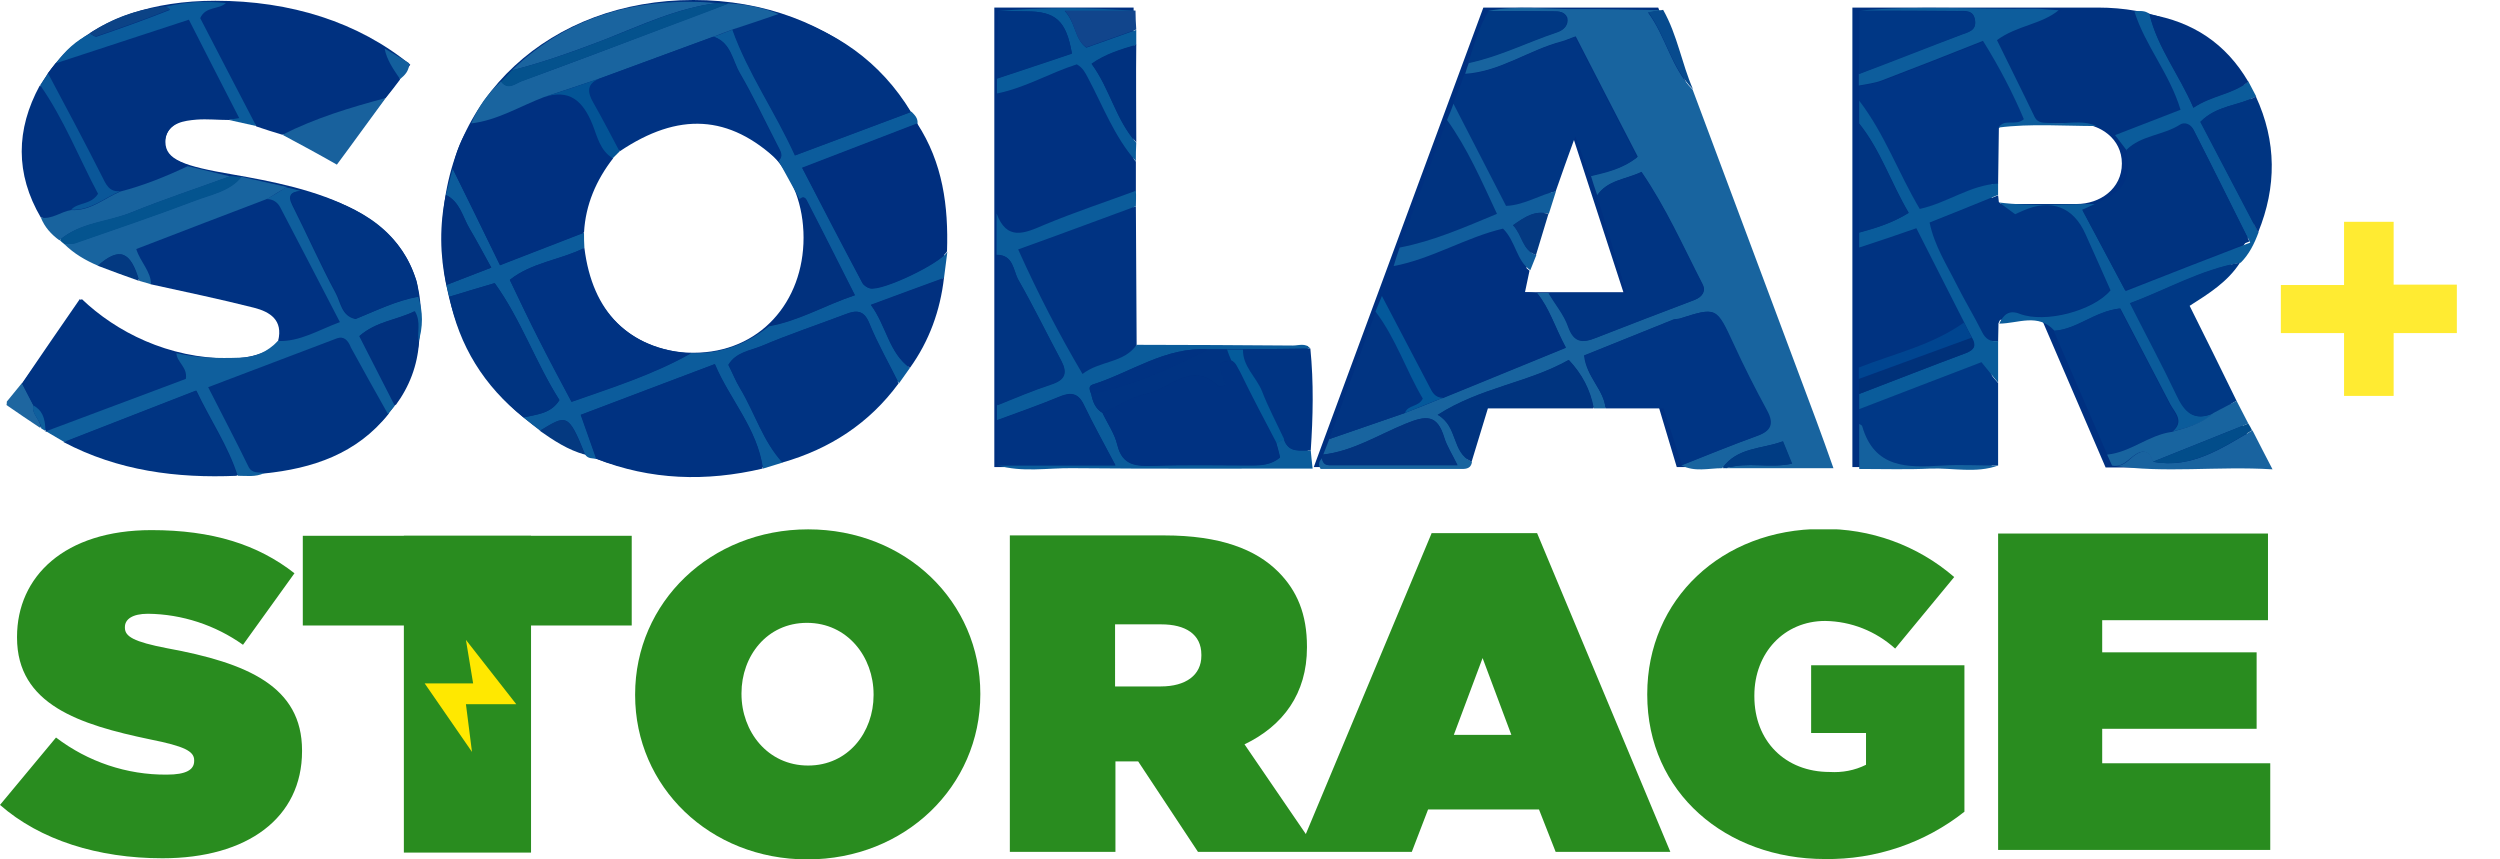 <?xml version="1.0" encoding="utf-8"?>
<!-- Generator: Adobe Illustrator 26.2.1, SVG Export Plug-In . SVG Version: 6.00 Build 0)  -->
<svg version="1.1" id="Layer_1" xmlns="http://www.w3.org/2000/svg" xmlns:xlink="http://www.w3.org/1999/xlink" x="0px" y="0px"
	 viewBox="0 0 660.5 227" style="enable-background:new 0 0 660.5 227;" xml:space="preserve">
<style type="text/css">
	.st0{fill:#003080;}
	.st1{fill:#1E66A0;}
	.st2{fill:#18649F;}
	.st3{fill:#0C5C9C;}
	.st4{fill:#003583;}
	.st5{fill:#00317F;}
	.st6{fill:#003181;}
	.st7{fill:#003180;}
	.st8{fill:#003585;}
	.st9{fill:#003584;}
	.st10{fill:#003482;}
	.st11{fill:#003280;}
	.st12{fill:#003382;}
	.st13{fill:#002F7F;}
	.st14{fill:#003381;}
	.st15{fill:#003282;}
	.st16{fill:#003281;}
	.st17{fill:#0B5C9B;}
	.st18{fill:#003886;}
	.st19{fill:#0F5F9D;}
	.st20{fill:#003785;}
	.st21{fill:#003483;}
	.st22{fill:#003985;}
	.st23{fill:#003481;}
	.st24{fill:#0A5C9B;}
	.st25{fill:#19649F;}
	.st26{fill:#003380;}
	.st27{fill:#013482;}
	.st28{fill:#003582;}
	.st29{fill:#0D5D9C;}
	.st30{fill:#00347F;}
	.st31{fill:#01317F;}
	.st32{fill:#115E9D;}
	.st33{fill:#095B9B;}
	.st34{fill:#03347F;}
	.st35{fill:#0B5C9C;}
	.st36{fill:#18639E;}
	.st37{fill:#01307F;}
	.st38{fill:#1A649F;}
	.st39{fill:#01317E;}
	.st40{fill:#003883;}
	.st41{fill:#18619D;}
	.st42{fill:#04528D;}
	.st43{fill:#19639F;}
	.st44{fill:#04548F;}
	.st45{fill:#11458C;}
	.st46{fill:#0A5799;}
	.st47{fill:#003179;}
	.st48{fill:#04599B;}
	.st49{fill:#004590;}
	.st50{fill:#14619E;}
	.st51{fill:#024D8A;}
	.st52{fill:#003C83;}
	.st53{fill:#074B8E;}
	.st54{fill:#043980;}
	.st55{fill:#0C4386;}
	.st56{fill:#033981;}
	.st57{fill:#135F9D;}
	.st58{fill:#003383;}
	.st59{fill:#035496;}
	.st60{fill:#045B9B;}
	.st61{fill:#043981;}
	.st62{enable-background:new    ;}
	.st63{fill:#FFEB32;}
	.st64{fill:#298C1F;}
	.st65{clip-path:url(#SVGID_00000131359724591724544530000007076227363974311833_);}
	.st66{fill:#FFE800;}
	.st67{fill:none;}
</style>
<g>
	<path class="st0" d="M21.6,79c9.1,8.7,22.8,15.7,39.1,15.7c6.9,0,13.5-2.4,13.5-7.1s-5.1-7.1-17.1-9.3C37,74.6,6.5,69.9,6.5,39.5
		c0-20.6,17.1-39.3,50.4-39.3c19.8,0,37.7,5.6,51.5,16.9l-19.7,26c-10.6-8-24.2-12-33.9-12c-9.1,0-11.1,3.3-11.1,6.4
		c0,4.7,4.9,6.4,17.8,8.6c20,3.5,49.7,9.3,49.7,37.3c0,26.8-19.8,42.2-52.4,42.2c-25.8,0-43.5-7.6-56.4-19.3L21.6,79z"/>
	<path class="st0" d="M183.2,0c37.5,0,66.4,25.5,66.4,62.8s-28.9,62.8-66.4,62.8c-37.5,0-66.4-25.5-66.4-62.8S145.7,0,183.2,0z
		 M183.2,32.4c-17.7,0-29.1,13.5-29.1,30.4s11.5,30.4,29.1,30.4s29.1-13.5,29.1-30.4S200.8,32.4,183.2,32.4z"/>
	<path class="st0" d="M262.7,2h36.8v89.4h46v32h-82.8V2z"/>
	<path class="st0" d="M438.3,107.7h-46.6l-4.7,15.7h-39.9L391.9,2h46.2l44.8,121.4h-39.9L438.3,107.7z M401.2,77.2h27.7L415,34.4
		L401.2,77.2z"/>
	<path class="st0" d="M539.5,84.5h-13.3v38.9h-36.8V2h64.8C582.7,2,598,20.9,598,43.7c0,20.9-12.2,32-21.8,36.8l22,43h-41.9
		L539.5,84.5z M548.6,32.6h-22.4v21.3h22.4c6.2,0,12-4,12-10.7C560.6,36.6,554.8,32.6,548.6,32.6z"/>
</g>
<g id="yLng0K_00000120553011394740509120000000834775936279406478_">
	<g>
		<path class="st1" d="M1.8,106.1c1.3-1.6,2.7-3.3,4-4.9c1,1.9,2,3.9,3,5.8c-0.6,2.4,2,3.8,1.9,6.1c-3-2-6-4-9-6.1
			C1.8,106.8,1.8,106.4,1.8,106.1z"/>
		<path class="st2" d="M424.2,107.9c-1,0-2,0-3.1,0c-0.9-4.9-3.1-9.1-6.6-12.8c-10.8,6.1-23.2,7.2-34.6,14.5c5.4,3.1,3.6,9.9,9,12.4
			c-0.3,2.1-2,1.9-3.4,1.9c-12.3,0-24.5,0-36.6,0c-0.8-1.3-0.3-2.1,0.4-2.9c0.2,1,0.6,1.9,1.9,1.9c11.1,0,22.1,0,33.9,0
			c-1.4-2.9-2.8-5-3.5-7.3c-1.9-6.2-4.8-5.9-10.3-3.6c-7.1,2.9-13.8,7.2-21.7,8.1c0.5-1.4,1.1-2.7,1.6-4.1c6.7-2.3,13.4-4.6,20-6.9
			c3.3-1.3,6.7-2.6,10-4c10.7-4.4,21.5-8.8,32.5-13.3c-2.9-5.4-4.3-10.3-7.6-14.4c1,0,2,0,3.1,0c1.8,3,4.1,5.7,5.2,8.9
			c1.5,4.2,3.8,4.3,7.3,2.9c8.6-3.4,17.3-6.7,26-10c2.2-0.8,3.1-2.4,2.1-4.2c-5.1-9.9-9.6-20.1-16.1-29.6c-4.2,2-8.9,2.1-11.7,6.2
			c-0.6-1.7-1.2-3.5-1.7-5.2c4.1-1,8.3-1.8,12.4-5c-5.5-10.6-10.9-21.1-16.4-31.8c-1.5,0.5-2.5,1-3.6,1.3c-8.8,2.3-16.3,8-25.6,8.6
			c0.3-1,0.6-2,1-3c8.1-1.7,15.5-5.5,23.4-8.1c1.6-0.5,3-1.7,2.6-3.7C413.4,3,411.8,3,410.2,3c-5.7-0.1-11.3-0.1-17-0.1
			c7.6-1.6,15.3-0.4,23-0.5c7.7-0.1,15.4,0.2,23.1,0.3c-1.1,0.2-2.3,0.3-3.9,0.6c4.8,6.5,6.1,14.6,11.8,20.4
			c10.9,29.2,21.8,58.3,32.7,87.5c1.5,4,2.9,8,4.5,12.5c-10,0-19.2,0-28.4,0c5.6-1.8,11.4,0.1,17.4-1.2c-0.8-1.9-1.5-3.6-2.4-5.9
			c-5.6,2.1-12,1.5-16,7.1c-3.6,0-7.3,1.1-10.8-0.8c6.6-2.6,13.2-5.3,19.8-7.7c3.7-1.3,4.5-3.2,2.7-6.7c-3.1-5.8-6.1-11.6-8.8-17.5
			c-4.5-9.9-4.4-9.9-14.3-6.8c-0.5,0.1-1,0.1-1.5,0.2c-7.9,3.2-15.7,6.4-23.6,9.5C419.1,99.6,423.7,102.9,424.2,107.9z"/>
		<path class="st0" d="M406.1,77.5c3.3,4,4.7,9,7.6,14.4c-11,4.5-21.8,8.9-32.5,13.3c-1.5-0.1-2.4-0.8-3.1-2.1
			c-4.3-8.3-8.6-16.5-13-24.8c1-2.6,2-5.3,2.9-7.9c10.1-2,19.1-7.7,28.9-9.9c3.4,3.4,3.5,8.4,7.2,11c-0.4,1.8-0.8,3.7-1.2,5.7
			C404.2,77.2,405.2,77.3,406.1,77.5z"/>
		<path class="st3" d="M240.4,97.2c-1,1.4-1.9,2.7-2.9,4.1c-2.6-5.3-5.6-10.5-7.8-15.9c-1.4-3.5-3.4-3.5-6.2-2.4
			c-7.4,2.8-14.9,5.3-22.2,8.4c-3,1.3-6.8,1.7-8.8,5c1.1,2.2,1.9,4.3,3.1,6.2c3.9,6.5,6,13.9,11.2,19.6c-1.7,0.5-3.5,1.1-5.2,1.6
			c-1.5-10.6-8.8-18.3-12.7-27.6c-12.4,4.7-23.8,9-35.4,13.4c1.5,4.3,2.8,8,4.1,11.6c-1.1-0.1-2.3,0-3-1.1
			c-4.5-11.3-5-10.4-11.9-6.3c-1.5-1.2-2.9-2.3-4.4-3.5c3.4-0.9,7.2-0.9,9.5-4.6c-6.3-10-10.1-21.2-17.1-30.9
			c-4.2,1.2-8.1,2.4-12,3.6c-0.3-1-0.5-2.1-0.8-3.1c3.9-1.5,7.7-3,11.9-4.6c-2.1-3.9-3.9-7.2-5.8-10.4c-1.8-3.1-2.5-7-6.2-8.8
			c0.6-2.3,1.2-4.6,1.8-6.9c4.1,8.3,8.2,16.6,12.5,25.5c7.8-3,15-5.8,22.2-8.6c0,1.3,0,2.7,0.1,4c-6.3,3.2-13.9,3.8-19.7,8.4
			c2.7,5.7,5.2,11,7.9,16.2c2.7,5.2,5.5,10.4,8.4,16c10.8-3.8,21.6-7.2,31.5-12.8c7.8,0.3,14.7-2.3,20.8-7.2
			c7.8-1.4,14.6-5.5,22.6-8.1c-4.4-8.7-8.5-16.9-12.7-25c-0.4-0.9-1.1-1.2-1.9-0.3c-1.9-3.4-3.7-6.8-5.6-10.2c1.5-1.4,0.4-2.7-0.2-4
			c-3.3-6.4-6.4-13-10-19.2c-2-3.4-2.3-8-6.9-9.6c1.7-0.6,3.4-1.3,5-1.9c4.1,11.5,11.2,21.5,16.5,33.2c10.4-3.9,20.5-7.7,30.7-11.5
			c0.9,0.9,1.8,1.8,1.6,3.2c-9.9,3.8-19.8,7.6-30.4,11.7c5.5,10.5,10.7,20.4,15.9,30.4c0.3,0.6,1.2,1.2,1.9,1.4
			c3.2,0.9,18.9-6.7,20.5-9.7c-0.3,2.3-0.6,4.6-0.9,7c-6.3,2.3-12.5,4.6-19.3,7.1C234.2,86.2,234.8,93.2,240.4,97.2z"/>
		<path class="st4" d="M386.9,19.7c9.3-0.6,16.9-6.4,25.6-8.6c1.1-0.3,2.1-0.8,3.6-1.3c5.5,10.7,11,21.2,16.4,31.8
			c-4.1,3.2-8.3,4-12.4,5c-1.2-3.2-2.4-6.5-3.9-10.6c-2,5.5-3.6,10-5.2,14.6c-4.4,1-8.4,3.7-13.2,3.9c-4.7-9.2-9.3-18.1-13.9-27
			C385,24.8,386,22.2,386.9,19.7z"/>
		<path class="st5" d="M12.6,19.4c0.7-0.9,1.4-1.8,2.1-2.7c11.6-3.8,23.2-7.6,35.1-11.5c4.7,9.1,9,17.4,13.3,26
			c-1.1,0.2-1.9,0.4-2.7,0.5c-2.8,0-5.6-0.3-8.4-0.1c-3.5,0.3-7.2,0.8-8.3,4.8c-1.1,4.5,2.5,5.8,5.7,7.2c-5.7,2.8-11.6,5.1-17.8,6.7
			c-3,0.3-3.8-1.8-4.9-4C22.2,37.5,17.4,28.5,12.6,19.4z"/>
		<path class="st0" d="M154.3,61.4c-7.2,2.8-14.5,5.6-22.2,8.6c-4.3-8.8-8.4-17.2-12.5-25.5c0.8-4.3,2.4-8.3,5-11.9
			c6.9-0.8,12.7-4.5,19.1-6.9c6.9-2.4,10.4,1,12.9,7.1c1.3,3.1,2.1,6.9,5.4,9C157.5,47.6,154.7,54.1,154.3,61.4z"/>
		<path class="st6" d="M263.4,56.5c0-10.6,0-21.2,0-31.7c7.5-1.5,14.1-5.5,21.1-7.7c1.7,0.8,2.2,2.1,2.9,3.5
			c4,7.5,6.9,15.6,12.7,22.1c0,2.6,0,5.3,0,7.9c-8.1,3-16.3,5.7-24.2,9C270.7,61.7,266.1,63.8,263.4,56.5z"/>
		<path class="st7" d="M74.6,35.6c-2.3-0.7-4.6-1.4-6.9-2.2c-5-9.6-9.9-19.2-14.8-28.5c1.4-3.2,4.9-2.2,6.8-4
			c15.1,0,29.2,3.5,41.9,12c0.6,3.1,2.4,5.5,4.1,8.1c-1.2,1.6-2.5,3.3-3.8,4.9C92.6,28.4,83.3,31.1,74.6,35.6z"/>
		<path class="st8" d="M491.2,26.7c0-1.3,0-2.6,0-3.9c2.1-0.5,4.3-0.7,6.2-1.4c8.9-3.4,17.7-6.9,26.6-10.4
			c4.3,6.9,7.9,13.8,10.8,20.7c-2.3,1.9-5.2-0.3-6.7,2.2c-0.1,4.9-0.1,9.8-0.2,14.7c-7.4,0.4-13.4,5.2-20.7,6.7
			C501.5,45.8,497.9,35.4,491.2,26.7z"/>
		<path class="st9" d="M424.2,107.9c-0.4-5-5.1-8.4-5.5-14c7.8-3.2,15.7-6.4,23.6-9.5c0.4-0.2,1-0.1,1.5-0.2
			c9.8-3.2,9.7-3.1,14.3,6.8c2.7,5.9,5.7,11.8,8.8,17.5c1.9,3.5,1,5.4-2.7,6.7c-6.7,2.4-13.2,5.1-19.8,7.7c-1.6-4.8-3.1-9.6-4.9-15
			C434.4,107.9,429.3,107.9,424.2,107.9z"/>
		<path class="st10" d="M528,85.4c0,1.6-0.1,3.2-0.1,4.8c-2.1,0.3-3.3-0.7-4.3-2.5c-2.1-4.2-4.6-8.3-6.7-12.5
			c-2.6-5.1-5.8-10-7.1-16.3c6.3-2.5,12.2-4.9,18.1-7.3c0.1,0.6,0.1,1.2,0.2,1.8c1.4,1,2.8,2.1,4.2,3.1c0.8-0.3,1.4-0.6,2-0.9
			c7.4-3.3,13.4-1,16.6,6.2c2.1,4.9,4.4,9.8,6.6,14.8c-4.5,5.4-17.3,8.8-24,6.2C530.6,81.7,529,83,528,85.4z"/>
		<path class="st11" d="M543.9,2.7c6.6-0.6,13.3-0.7,19.9,0.3c2.9,9,9.4,16.4,12.2,26c-6,2.3-11.6,4.5-17.3,6.7
			c-1.6-0.8-3.3-1.5-4.9-2.3c-3.9-1.9-8.1-0.4-12.2-0.8c-1.6-0.2-3.3,0.2-4.2-1.7c-3.3-6.7-6.6-13.4-9.9-20.2
			C532.9,6.7,539.3,6.5,543.9,2.7z"/>
		<path class="st12" d="M206.7,122.2c-5.2-5.7-7.3-13.1-11.2-19.6c-1.2-2-2-4.1-3.1-6.2c2-3.4,5.8-3.8,8.8-5
			c7.3-3.1,14.8-5.6,22.2-8.4c2.8-1.1,4.8-1.1,6.2,2.4c2.2,5.5,5.2,10.6,7.8,15.9C229.7,111.8,219.3,118.6,206.7,122.2z"/>
		<path class="st13" d="M250.2,66.4c-1.6,3.1-17.3,10.6-20.5,9.7c-0.7-0.2-1.6-0.8-1.9-1.4c-5.3-9.9-10.5-19.9-15.9-30.4
			c10.6-4.1,20.5-7.9,30.4-11.7C249.1,43,250.6,54.5,250.2,66.4z"/>
		<path class="st14" d="M102.7,109.3c-8.4,10.6-20.1,14.5-33,15.8c-1.4-0.5-3.2,0.3-4.2-1.8c-3.2-6.8-6.7-13.4-10.6-20.9
			c11.7-4.5,22.8-8.8,34-12.9c1.9-0.7,3,0.6,3.9,2.2C96.1,97.5,99.4,103.4,102.7,109.3z"/>
		<path class="st15" d="M73.5,90c1.3-5.4-2.1-7.6-6.4-8.7c-9.1-2.3-18.2-4.2-27.3-6.2c0-3.5-2.8-5.8-3.9-9.3
			c11.7-4.5,23.2-8.9,34.7-13.3c1.7,0.1,2.9,1,3.6,2.3c5.2,9.9,10.3,19.8,15.7,30.2C84.3,87.2,79.5,90.2,73.5,90z"/>
		<path class="st12" d="M240.7,29.6c-10.1,3.8-20.3,7.6-30.7,11.5c-5.3-11.7-12.4-21.7-16.5-33.2c4.1-1.4,8.1-2.8,12.2-4.1
			C220.6,7.9,232.6,16.2,240.7,29.6z"/>
		<path class="st16" d="M157.5,121.2c-1.3-3.7-2.6-7.3-4.1-11.6c11.5-4.4,23-8.7,35.4-13.4c3.9,9.3,11.3,17,12.7,27.6
			C186.6,127.3,171.9,126.9,157.5,121.2z"/>
		<path class="st12" d="M300.1,54.5c0.1,12.2,0.1,24.4,0.2,36.7c-3.4,4.9-9.7,4.1-14.3,7.7c-6.3-10.7-11.7-21.1-17-32.9
			C279.6,62.1,289.9,58.3,300.1,54.5z"/>
		<path class="st12" d="M8.8,107.1c-1-1.9-2-3.9-3-5.8c5-7.3,10-14.7,15.3-22.3c7.5,7.2,16.2,11.5,25.6,14.4
			c0.1,2.4,2.9,3.6,2.5,6.8c-12,4.5-24.1,9-37.1,13.9C12,110.2,11,108.3,8.8,107.1z"/>
		<path class="st17" d="M558.8,35.7c5.7-2.2,11.3-4.4,17.3-6.7c-2.9-9.6-9.4-17-12.2-26c1.4-0.1,2.8-0.3,4,0.7
			c2.1,8.8,7.8,15.8,11.6,24.7c4.9-3.3,10.3-3.5,14.5-6.9c0.7,1.3,1.4,2.7,2.1,4c-4.6,2.4-10.4,2.3-14.7,6.7
			c5.2,9.9,10.2,19.5,15.3,29.2c-1.1,3-2.5,5.8-4.7,8c-10.4,1.9-19.4,7.1-29.1,10.7c4.5,8.8,8.6,16.5,12.3,24.3
			c2.1,4.5,4.6,7.1,9.8,4.7c-3.1,2.8-7.1,3.9-11,4.9c3.2-2.7,0.6-5-0.6-7.2c-4.4-8.5-8.9-17-13.2-25.3c-6.8,0.8-11.3,5.5-17.4,5.9
			c-4.3-4.8-9.7-1.9-14.6-1.9c1.1-2.4,2.6-3.7,5.4-2.6c6.7,2.6,19.5-0.8,24-6.2c-2.2-5-4.4-9.9-6.6-14.8c-3.2-7.3-9.2-9.5-16.6-6.2
			c-0.6,0.3-1.2,0.5-2,0.9c-1.4-1-2.8-2.1-4.2-3.1c8.6,1.1,17.2,0.4,25.8,0.4c-1.1,0.5-2.2,1-3.7,1.8c3.7,6.9,7.3,13.7,11.3,21.2
			c10.9-4.3,21.7-8.5,32.9-12.8c-5.2-10.4-10-20.1-14.9-29.7c-0.7-1.4-2.3-1.9-3.4-1.2c-4.5,2.9-10.3,2.8-14.2,6.7
			C560.8,38.3,559.8,37,558.8,35.7z"/>
		<path class="st18" d="M527.9,101.2c0,7.3,0,14.6,0,21.8c-4.9,0-9.9-0.3-14.8,0c-9.2,0.6-17.8,0.7-21.1-10.4
			c-0.1-0.2-0.5-0.4-0.8-0.6c0-1.3,0-2.6,0-3.9c10.8-4.1,21.6-8.3,32.3-12.4C525.2,97.9,526.5,99.6,527.9,101.2z"/>
		<path class="st19" d="M8.8,107.1c2.2,1.2,3.2,3.1,3.2,6.9c13-4.9,25.2-9.4,37.1-13.9c0.5-3.1-2.4-4.4-2.5-6.8
			c5.6,1.3,11.2,1.4,16.8,1.2c3.9-0.1,7.3-1.5,10-4.4c5.9,0.2,10.7-2.9,16.4-5c-5.4-10.4-10.5-20.3-15.7-30.2
			c-0.7-1.4-1.9-2.3-3.6-2.3c1.7-1,3.4-2,5.1-3.1c1.3,0.3,2.7,0.6,4,1c-2.5,0.1-3.8,0.9-2.4,3.7c3.9,7.7,7.4,15.7,11.5,23.3
			c1.3,2.4,1.5,6,5.2,6.8c5.4-2.2,10.7-4.8,16.6-5.9c1.3,4,1.3,8,0,12.1c-0.7-2.5,0.6-5.2-1.1-8.2c-4.6,2.3-10,2.6-14.5,6.5
			c3.2,6.3,6.3,12.3,9.4,18.4c-0.6,0.7-1.2,1.5-1.8,2.2c-3.3-5.9-6.6-11.7-9.8-17.6C92,90,90.9,88.7,89,89.4
			c-11.2,4.2-22.3,8.5-34,12.9c3.8,7.5,7.3,14.1,10.6,20.9c1,2.1,2.7,1.4,4.2,1.8c-2.3,1.1-4.7,0.7-7,0.7
			c-2.5-7.9-7.2-14.7-10.9-22.5c-11.8,4.6-23.4,9.1-34.9,13.6c-2-1.2-4.1-2.4-6.1-3.6C10.8,110.9,8.2,109.5,8.8,107.1z"/>
		<path class="st20" d="M542.6,87.4c6.1-0.4,10.6-5.1,17.4-5.9c4.4,8.3,8.8,16.8,13.2,25.3c1.2,2.3,3.8,4.6,0.6,7.2
			c-6.1,0.8-10.9,5.5-17.1,6C552,109.2,547.3,98.3,542.6,87.4z"/>
		<path class="st17" d="M300.1,54.5c-10.3,3.8-20.5,7.6-31.1,11.4c5.3,11.8,10.7,22.2,17,32.9c4.7-3.6,10.9-2.8,14.3-7.7
			c13.8,0,27.5,0.1,41.3,0.2c1.5,0,3.3-0.8,4.6,0.8c-6,0.1-11.9,0.1-17.9,0.2c-1.4,0-2.8,0-4.2,0c-1.6,0-3.3,0-4.9,0
			c-11.3-0.7-20.4,6.1-30.5,9.3c-1.3,0.4-0.7,1.6-0.4,2.5c0.4,2,1.1,3.9,3,5c1.3,2.8,3.2,5.5,3.9,8.4c1.3,5.6,5.1,5.6,9.7,5.5
			c8.6-0.3,17.2-0.1,25.8-0.1c2.6,0,5.2-0.1,7.5-2.1c-0.3-1.3-0.6-2.6-1-3.8c0.7-0.3,1.4-0.7,2-1c1.2,3.8,4.4,2.9,7.1,3
			c0.1,1.4,0.3,2.9,0.5,4.8c-21.4,0-42.4,0.1-63.4-0.1c-6.6-0.1-13.4,1.2-19.9-0.8c10.1,0,20.3,0,31.2,0c-3.2-6.1-5.9-10.9-8.3-15.9
			c-1.6-3.5-3.8-3.4-6.8-2.1c-5.3,2.2-10.8,4.1-16.2,6.1c0-1.3,0-2.7,0-4c4.8-1.9,9.5-3.9,14.3-5.5c3.7-1.2,4.3-3,2.6-6.3
			c-3.8-7.1-7.3-14.3-11.3-21.3c-1.4-2.5-1.2-6.6-5.7-6.6c0-3.6,0-7.3,0-10.9c2.7,7.3,7.3,5.3,12.6,3c7.9-3.3,16.1-6,24.2-9
			C300.2,51.8,300.1,53.2,300.1,54.5z"/>
		<path class="st14" d="M491.2,97.2c0-10.6,0-21.1,0-31.7c4.9-1.7,9.9-3.4,15.1-5.1c4.4,8.6,8.5,16.8,12.7,25
			C510.6,91.3,500.5,93.5,491.2,97.2z"/>
		<path class="st21" d="M110.7,78.3c-5.9,1-11.1,3.7-16.6,5.9c-3.7-0.8-3.9-4.4-5.2-6.8c-4.1-7.6-7.6-15.5-11.5-23.3
			c-1.4-2.8-0.1-3.5,2.4-3.7c13.3,3.5,25.1,8.9,30,23.1C110.4,75,110.4,76.7,110.7,78.3z"/>
		<path class="st10" d="M16.8,116.8c11.6-4.5,23.1-9,34.9-13.6c3.7,7.9,8.4,14.7,10.9,22.5C46.7,126.4,31.2,124.4,16.8,116.8z"/>
		<path class="st22" d="M584.8,109.1c-5.2,2.4-7.7-0.2-9.8-4.7c-3.7-7.8-7.8-15.4-12.3-24.3c9.7-3.6,18.7-8.9,29.1-10.7
			c-3.2,5-8.1,8.1-13.3,11.4c4.2,8.4,8.3,16.7,12.4,25.1C588.9,107,586.9,108.1,584.8,109.1z"/>
		<path class="st23" d="M118.7,78.4c3.9-1.2,7.8-2.3,12-3.6c6.9,9.6,10.7,20.9,17.1,30.9c-2.3,3.7-6.1,3.8-9.5,4.6
			C127.9,102,121.3,91.4,118.7,78.4z"/>
		<path class="st24" d="M519,85.3c-4.2-8.2-8.3-16.4-12.7-25c-5.2,1.8-10.1,3.5-15.1,5.1c0-1.3,0-2.7,0-4c4.4-1.2,8.8-2.5,13.1-5.2
			c-4.7-7.9-7.4-16.5-13.1-23.6c0-2,0-4,0-6c6.7,8.7,10.4,19.2,16,28.6c7.3-1.6,13.3-6.3,20.7-6.7c0,1,0,2,0,3
			c-5.9,2.4-11.8,4.8-18.1,7.3c1.3,6.2,4.5,11.1,7.1,16.3c2.1,4.2,4.6,8.3,6.7,12.5c0.9,1.9,2.2,2.8,4.3,2.5c0,3.7,0,7.3,0,11
			c-1.3-1.6-2.7-3.2-4.4-5.4c-10.6,4.1-21.5,8.2-32.3,12.4c0-1.3,0-2.7,0-4c9.4-3.6,18.8-7.3,28.2-10.8c2.3-0.9,2.8-2,1.6-4.1
			C520.3,87.9,519.6,86.6,519,85.3z"/>
		<path class="st25" d="M205.7,3.7c-4.1,1.4-8.1,2.8-12.2,4.1c-1.7,0.6-3.4,1.3-5,1.9c-10,3.7-20,7.3-29.9,11c-5,1.7-10,3.3-15,5
			c-6.3,2.4-12.2,6.1-19.1,6.9c1.8-4.3,4.4-8,7.9-11.1c1.8,2.4,3.8,0.5,5.4-0.1c12.5-4.5,25-9.3,37.4-14c5.7-2.2,11.5-4.3,17.2-6.5
			C197,1.1,201.5,2,205.7,3.7z"/>
		<path class="st12" d="M263.4,111.1c5.4-2,10.8-3.9,16.2-6.1c3.1-1.3,5.2-1.3,6.8,2.1c2.4,5,5.1,9.9,8.3,15.9
			c-10.9,0-21.1,0-31.2,0C263.5,119,263.4,115.1,263.4,111.1z"/>
		<path class="st10" d="M263.4,67.4c4.4,0,4.3,4.1,5.7,6.6c4,7,7.5,14.2,11.3,21.3c1.7,3.2,1.1,5.1-2.6,6.3
			c-4.9,1.6-9.6,3.6-14.3,5.5C263.4,93.8,263.4,80.6,263.4,67.4z"/>
		<path class="st26" d="M369.8,65.4c4.2-11.2,8.3-22.5,12.5-33.7c5.4,7.4,9.1,15.8,13.2,24.8C386.8,60,378.7,63.7,369.8,65.4z"/>
		<path class="st11" d="M10.8,57.5C4,45.9,4.2,34.2,10.5,22.6c6.4,9.1,10.3,19.3,15.3,28.7c-1.9,3-5.3,2.2-7.1,4.2
			C16,55.9,13.7,58,10.8,57.5z"/>
		<path class="st27" d="M371.2,109.1c-6.7,2.3-13.4,4.6-20,6.9c4.1-11.2,8.2-22.5,12.3-33.7c5.4,7.1,8,15.6,12.5,23
			C374.8,107.6,371.9,106.9,371.2,109.1z"/>
		<path class="st2" d="M75.8,49.4c-1.7,1-3.4,2-5.1,3.1c-11.5,4.4-23.1,8.8-34.7,13.3c1.1,3.5,3.9,5.9,3.9,9.3
			c-1-0.3-2.1-0.6-3.1-0.9c-2.3-7.9-5.2-9-10.9-4c-3.3-1.4-6.4-3.2-9-5.8c1-0.1,2,0.1,2.9-0.2c10.6-3.7,21.3-7.3,31.8-11.3
			c4.2-1.6,9-2.4,12.1-6.2C67.7,47.6,71.8,48.5,75.8,49.4z"/>
		<path class="st28" d="M596.6,61.4c-5-9.6-10.1-19.3-15.3-29.2c4.3-4.4,10.1-4.2,14.7-6.7C601.5,37.4,601.5,49.4,596.6,61.4z"/>
		<path class="st29" d="M543.9,2.7c-4.6,3.8-11,4-16.3,7.9c3.3,6.8,6.7,13.5,9.9,20.2c0.9,1.9,2.6,1.6,4.2,1.7c4,0.4,8.2-1,12.2,0.8
			c-8.6,0-17.3-0.7-25.9,0.4c1.6-2.5,4.5-0.3,6.7-2.2c-2.9-6.9-6.5-13.8-10.8-20.7c-8.8,3.5-17.7,7-26.6,10.4c-2,0.8-4.2,1-6.2,1.4
			c0-1,0-2,0-3.1c9-3.5,18-7,27.1-10.4c1.9-0.7,4-1.1,3.6-3.8c-0.4-2.8-2.7-2.4-4.7-2.4c-8.6-0.1-17.2-0.1-25.8-0.1
			c15.4-1.4,30.8-0.3,46.2-0.5C539.6,2.3,541.8,2.6,543.9,2.7z"/>
		<path class="st30" d="M388.8,122c-5.4-2.5-3.5-9.3-9-12.4c11.4-7.3,23.8-8.4,34.6-14.5c3.5,3.7,5.7,7.9,6.6,12.8
			c-9.3,0-18.5,0-27.9,0C391.6,112.9,390.2,117.5,388.8,122z"/>
		<path class="st20" d="M491.3,2.9c8.6,0,17.2,0.1,25.8,0.1c2,0,4.2-0.4,4.7,2.4c0.4,2.7-1.7,3.1-3.6,3.8c-9,3.4-18,7-27.1,10.4
			C491.2,14.1,491.3,8.5,491.3,2.9z"/>
		<path class="st21" d="M346.3,119c-2.7-0.1-5.9,0.9-7.1-3c-2-4.3-4.2-8.4-5.9-12.8c-1.5-3.7-5.1-6.5-5-10.9
			c6-0.1,11.9-0.1,17.9-0.2C347.1,101.1,346.9,110.1,346.3,119z"/>
		<path class="st31" d="M594,21.6c-4.2,3.4-9.6,3.6-14.5,6.9c-3.8-8.8-9.5-15.9-11.6-24.7C579.3,5.7,588.1,11.5,594,21.6z"/>
		<path class="st32" d="M369.8,65.4c8.9-1.7,17-5.3,25.7-8.9c-4.2-9-7.8-17.3-13.2-24.8c0.6-1.4,1.2-2.8,1.7-4.3
			c4.6,8.9,9.2,17.9,13.9,27c4.8-0.2,8.8-2.9,13.2-3.9c-0.6,2-1.3,4-1.9,6c-3.6-1-6.3,0.8-9.4,3c2.5,2.6,2.4,6.6,6.1,7.9
			c-0.5,1.3-1.1,2.7-1.6,4c-3.7-2.6-3.8-7.6-7.2-11c-9.8,2.3-18.8,8-28.9,9.9C368.7,68.7,369.2,67,369.8,65.4z"/>
		<path class="st33" d="M300.1,42.6c-5.7-6.5-8.7-14.6-12.7-22.1c-0.7-1.3-1.3-2.6-2.9-3.5c-7,2.2-13.6,6.2-21.1,7.7
			c0-1.3,0-2.7,0-4c6.6-2.2,13.3-4.4,19.8-6.6C281.7,5.4,278.9,3,271.1,3c-2.5,0-5-0.1-7.4-0.1c12.1-1,24.2-1,36.3,0
			c-5.9,0-11.8,0-18.7,0c3,3.3,2.6,7.4,5.7,9.7c4.5-1.6,8.8-3.1,13.2-4.7c0,1.3,0,2.6,0,4c-4.1,1.2-8.1,2.4-11.8,5
			c4.9,6.7,6.4,14.8,11.8,20.8C300.1,39.3,300.1,40.9,300.1,42.6z"/>
		<path class="st34" d="M349.5,120.1c7.9-0.9,14.6-5.2,21.7-8.1c5.6-2.3,8.5-2.5,10.3,3.6c0.7,2.3,2.1,4.4,3.5,7.3
			c-11.8,0-22.9,0-33.9,0c-1.2,0-1.7-0.8-1.9-1.9C349.3,120.7,349.4,120.4,349.5,120.1z"/>
		<path class="st10" d="M263.7,2.9c2.5,0,5,0.1,7.4,0.1c7.8,0,10.6,2.5,12.1,11.2c-6.5,2.2-13.2,4.4-19.8,6.6
			C263.5,14.8,263.6,8.8,263.7,2.9z"/>
		<path class="st35" d="M59.7,0.8c-1.9,1.8-5.4,0.8-6.8,4c4.9,9.4,9.8,19,14.8,28.5c-2.4-0.5-4.8-1.1-7.2-1.6
			c0.8-0.2,1.6-0.3,2.7-0.5c-4.4-8.6-8.7-16.9-13.3-26c-11.9,3.9-23.5,7.7-35.1,11.5c2.4-3.3,5.3-6,9-7.8c0.6,0.3,1.3,0.9,1.7,0.8
			c6.4-2.2,12.9-4.5,19.2-7c0.6-0.2-0.6-0.7-1-0.9C48.9,0.5,54.3,0.2,59.7,0.8z"/>
		<path class="st36" d="M10.8,57.5c3,0.5,5.3-1.6,8-2c5.1,0.3,8.7-3.1,13-4.9c6.2-1.6,12.1-4,17.8-6.7c3.7,0.9,7.5,1.8,11.2,2.7
			c-8.7,3.2-17.6,6.1-26.2,9.6c-6.3,2.6-13.5,2.6-18.9,7.3C13.5,61.9,11.8,60,10.8,57.5z"/>
		<path class="st37" d="M240.4,97.2c-5.5-4-6.1-11-10.3-16.7c6.7-2.5,13-4.8,19.3-7.1C248.4,82.1,245.5,90.1,240.4,97.2z"/>
		<path class="st38" d="M135.2,18.6C150.5,3.9,169-0.9,189.6,0.8c-10.7,1.3-20.3,5.9-30.2,9.8C151.5,13.6,143.5,16.5,135.2,18.6z"/>
		<path class="st39" d="M104.5,107.1c-3.1-6.1-6.2-12.1-9.4-18.4c4.5-3.9,9.9-4.2,14.5-6.5c1.8,3,0.4,5.7,1.1,8.2
			C110.3,96.5,108.2,102.1,104.5,107.1z"/>
		<path class="st40" d="M393.3,2.9c5.7,0,11.3,0.1,17,0.1c1.5,0,3.2,0,3.6,1.9c0.4,2-1,3.2-2.6,3.7c-7.8,2.6-15.2,6.4-23.4,8.1
			C389.4,12,390.7,7.2,393.3,2.9z"/>
		<path class="st23" d="M491.1,32.7c5.7,7.1,8.5,15.7,13.1,23.6c-4.4,2.7-8.7,4-13.1,5.2C491.1,51.8,491.1,42.3,491.1,32.7z"/>
		<path class="st41" d="M74.6,35.6c8.7-4.4,17.9-7.2,27.3-9.7c-4.3,5.8-8.5,11.7-12.9,17.6C84.1,40.7,79.3,38.1,74.6,35.6z"/>
		<path class="st2" d="M584.8,109.1c2-1.1,4.1-2.1,6.1-3.2c1,2,2.1,4,3.1,6c-8.4,3.4-16.8,6.7-25.2,10.1c-1-3-2.7-3.4-5.2-1.5
			c-1.7,1.3-3.1,3-5.6,2.5c-0.4-1-0.9-1.9-1.3-2.9c6.2-0.6,11-5.2,17.1-6C577.8,113,581.7,111.9,584.8,109.1z"/>
		<path class="st39" d="M117.8,51.5c3.7,1.8,4.4,5.7,6.2,8.8c1.9,3.2,3.6,6.5,5.8,10.4c-4.1,1.6-8,3.1-11.9,4.6
			C116.2,67.3,116.1,59.4,117.8,51.5z"/>
		<path class="st42" d="M135.2,18.6c8.2-2.1,16.2-4.9,24.2-8c9.9-3.8,19.5-8.5,30.2-9.8c0.9,0.1,1.9,0.1,2.8,0.2
			c-5.7,2.2-11.5,4.4-17.2,6.5c-12.5,4.7-24.9,9.4-37.4,14c-1.6,0.6-3.6,2.5-5.4,0.1C133.4,20.5,134.3,19.6,135.2,18.6z"/>
		<path class="st5" d="M300.2,37.6c-5.4-6-6.9-14.1-11.8-20.8c3.7-2.6,7.8-3.8,11.8-5C300.1,20.4,300.2,29,300.2,37.6z"/>
		<path class="st43" d="M558.1,123c2.5,0.6,4-1.2,5.6-2.5c2.5-1.9,4.2-1.6,5.2,1.5c10.2,1.9,18.1-3.6,26.2-8.3
			c1.6,3.1,3.2,6.3,5.3,10.3C585.7,123.1,571.9,125.1,558.1,123z"/>
		<path class="st44" d="M15.8,63.4c5.4-4.7,12.6-4.8,18.9-7.3c8.6-3.5,17.4-6.4,26.2-9.6c1,0.1,1.9,0.2,2.9,0.3
			c-3.1,3.8-7.9,4.6-12.1,6.2c-10.5,4-21.2,7.6-31.8,11.3c-0.9,0.3-2,0.1-2.9,0.2C16.5,64.1,16.1,63.8,15.8,63.4z"/>
		<path class="st45" d="M300.2,7.8c-4.3,1.5-8.6,3.1-13.2,4.7c-3.2-2.2-2.7-6.4-5.7-9.7c6.9,0,12.8,0,18.7,0
			C300,4.5,300.1,6.2,300.2,7.8z"/>
		<path class="st46" d="M31.8,50.5c-4.3,1.8-7.9,5.2-13,4.9c1.8-2,5.2-1.2,7.1-4.2c-5-9.4-9-19.7-15.3-28.7c0.7-1,1.4-2.1,2.1-3.1
			c4.8,9,9.6,18,14.2,27.1C28,48.7,28.8,50.8,31.8,50.5z"/>
		<path class="st47" d="M520.9,89.2c1.2,2,0.8,3.2-1.6,4.1c-9.4,3.5-18.8,7.2-28.2,10.8c0-1.3,0-2.6,0-3.9
			C501.1,96.5,511,92.9,520.9,89.2z"/>
		<path class="st48" d="M371.2,109.1c0.7-2.2,3.6-1.5,4.7-3.8c-4.4-7.4-7.1-15.9-12.5-23c0.6-1.4,1.1-2.7,1.7-4.1
			c4.3,8.3,8.7,16.5,13,24.8c0.7,1.3,1.6,2.1,3.1,2.1C377.8,106.4,374.5,107.8,371.2,109.1z"/>
		<path class="st49" d="M520.9,89.2c-9.9,3.6-19.9,7.3-29.8,10.9c0-1,0-2,0-3c9.4-3.7,19.4-5.9,27.8-11.9
			C519.6,86.6,520.3,87.9,520.9,89.2z"/>
		<path class="st50" d="M491.2,112c0.3,0.2,0.7,0.3,0.8,0.6c3.2,11.1,11.9,11,21.1,10.4c4.9-0.3,9.9,0,14.8,0
			c-5.8,2.1-11.9,0.6-17.8,0.8c-6.1,0.3-12.2,0.1-18.9,0.1C491.2,119.7,491.2,115.9,491.2,112z"/>
		<path class="st51" d="M595,113.7c-8.1,4.7-16,10.2-26.2,8.3c8.4-3.4,16.8-6.7,25.2-10.1C594.4,112.5,594.7,113.1,595,113.7z"/>
		<path class="st52" d="M455.1,123.7c4-5.6,10.4-5,16-7.1c1,2.4,1.6,4,2.4,5.9c-5.9,1.3-11.8-0.6-17.4,1.2
			C455.8,123.7,455.4,123.7,455.1,123.7z"/>
		<path class="st53" d="M447.3,23.6c-5.7-5.7-7.1-13.8-11.8-20.4c1.6-0.2,2.8-0.4,3.9-0.6C443.2,9.3,444.3,16.8,447.3,23.6z"/>
		<path class="st54" d="M142.6,113.8c6.9-4.1,7.4-5,11.9,6.3C150.1,118.9,146.3,116.4,142.6,113.8z"/>
		<path class="st55" d="M43.6,1.7c0.5,0.2,1.6,0.7,1,0.9c-6.3,2.5-12.8,4.8-19.2,7c-0.4,0.1-1.1-0.5-1.7-0.8
			C29.7,4.8,36.3,2.4,43.6,1.7z"/>
		<path class="st56" d="M25.8,70.2c5.7-5,8.6-3.9,10.9,4C33.1,72.9,29.4,71.6,25.8,70.2z"/>
		<path class="st57" d="M105.7,20.9c-1.7-2.5-3.5-5-4.1-8.1c2.2,1.3,4.4,2.6,6.5,3.9C108.1,18.8,106.9,19.9,105.7,20.9z"/>
		<path class="st10" d="M421.9,51.7c2.7-4.1,7.5-4.2,11.7-6.2c6.5,9.5,11,19.7,16.1,29.6c1,1.8,0,3.4-2.1,4.2
			c-8.7,3.3-17.3,6.6-26,10c-3.5,1.4-5.8,1.3-7.3-2.9c-1.1-3.2-3.4-5.9-5.2-8.9c6.8,0,13.6,0,20.7,0
			C427.1,68.6,424.5,60.1,421.9,51.7z"/>
		<path class="st58" d="M205.6,42.5c-12.9-12.2-26.3-13-41.9-2.5c-2.3-4.3-4.4-8.6-6.9-12.8c-1.7-2.9-1.7-5.1,1.7-6.5
			c10-3.7,20-7.3,29.9-11c4.6,1.5,5,6.2,6.9,9.6c3.6,6.2,6.7,12.8,10,19.2C206,39.8,207.1,41.1,205.6,42.5z"/>
		<path class="st58" d="M154.4,65.5c2.1,17,11.7,26.6,28.1,27.9c-9.9,5.6-20.7,9-31.5,12.8c-3-5.6-5.8-10.8-8.4-16
			c-2.7-5.3-5.2-10.6-7.9-16.2C140.5,69.3,148,68.7,154.4,65.5z"/>
		<path class="st39" d="M203.2,86.2c9.1-9.6,11-21,8-33.5c0.8-0.9,1.5-0.5,1.9,0.3c4.1,8.1,8.3,16.3,12.7,25
			C217.9,80.7,211.1,84.8,203.2,86.2z"/>
		<path class="st59" d="M158.5,20.7c-3.5,1.4-3.4,3.6-1.7,6.5c2.4,4.2,4.6,8.5,6.9,12.8c-0.6,0.6-1.2,1.2-1.8,1.8
			c-3.4-2-4.1-5.8-5.4-9c-2.5-6.1-6-9.4-12.9-7.1C148.6,24.1,153.6,22.4,158.5,20.7z"/>
		<path class="st26" d="M553.8,53.7c7.6-3.2,9.3-6.2,8-14.1c3.9-3.9,9.7-3.8,14.2-6.7c1.1-0.7,2.7-0.2,3.4,1.2
			c4.9,9.6,9.7,19.3,14.9,29.7c-11.2,4.4-22,8.6-32.9,12.8c-4-7.5-7.6-14.3-11.3-21.2C551.6,54.8,552.7,54.2,553.8,53.7z"/>
		<path class="st15" d="M337.2,117.1c0.3,1.3,0.6,2.5,1,3.8c-2.3,1.9-4.9,2.1-7.5,2.1c-8.6,0-17.2-0.2-25.8,0.1
			c-4.6,0.1-8.3,0.1-9.7-5.5c-0.7-3-2.5-5.6-3.9-8.4c3.9-1.8,7.5-4.3,11.6-5.1c6.2-1.2,12-9,19.1-1.9c0.2,0.2,1.2-0.2,1.8-0.4
			c-2.2-5.9-2.2-6,1.5-6.5c1.3,0.6,1.6,1.9,2.2,3C330.6,104.6,333.9,110.8,337.2,117.1z"/>
		<path class="st12" d="M325.3,95.2c-3.7,0.5-3.7,0.6-1.5,6.5c-0.6,0.2-1.6,0.6-1.8,0.4c-7.1-7.1-12.9,0.7-19.1,1.9
			c-4,0.8-7.7,3.4-11.6,5.1c-1.9-1.1-2.6-3-3-5c11-2.2,21-6.7,30.9-11.8c1.6,0,3.3,0,4.9,0C324.5,93.3,324.9,94.2,325.3,95.2z"/>
		<path class="st15" d="M319.2,92.3c-9.9,5.1-20,9.6-30.9,11.8c-0.4-0.9-0.9-2.1,0.4-2.5C298.8,98.4,307.9,91.6,319.2,92.3z"/>
		<path class="st60" d="M325.3,95.2c-0.4-0.9-0.8-1.9-1.1-2.8c1.4,0,2.8,0,4.2,0c-0.1,4.4,3.5,7.2,5,10.9c1.7,4.4,3.9,8.5,5.9,12.8
			c-0.7,0.3-1.4,0.7-2,1c-3.3-6.3-6.6-12.5-9.7-18.9C326.9,97.1,326.6,95.8,325.3,95.2z"/>
		<path class="st61" d="M409.1,56.5c-1.1,3.6-2.2,7.3-3.3,10.9c-3.7-1.4-3.6-5.3-6.1-7.9C402.9,57.3,405.5,55.5,409.1,56.5z"/>
	</g>
</g>
<g class="st62">
	<path class="st63" d="M619.3,88h-16.7V75.3h16.7V58.6h13.1v16.6h16.7V88h-16.7v16.6h-13.1V88z"/>
</g>
<g id="Group_17" transform="translate(0 67.255)">
	<path id="Path_4" class="st64" d="M166.9,74.3H80V98h86.9L166.9,74.3z"/>
	<g id="Group_16" transform="translate(0 0)">
		<g>
			<defs>
				<rect id="SVGID_1_" y="72.6" width="599.8" height="87.2"/>
			</defs>
			<clipPath id="SVGID_00000016786039635674454700000003027077273851289785_">
				<use xlink:href="#SVGID_1_"  style="overflow:visible;"/>
			</clipPath>
			<g id="Group_15" style="clip-path:url(#SVGID_00000016786039635674454700000003027077273851289785_);">
				<path id="Path_5" class="st64" d="M44.1,104c-8.8-1.7-11.1-3.1-11.1-5.4v-0.2c0-2,1.9-3.5,6.1-3.5c9,0.1,17.8,3,25.1,8.2
					l13.6-18.9C68.1,76.6,56.1,72.8,40,72.8C17,72.8,4.5,85.1,4.5,101v0.2c0,17.7,16.5,23,35.2,26.9c9,1.8,11.6,3.1,11.6,5.5v0.2
					c0,2.3-2.1,3.6-7.2,3.6c-10.6,0.1-20.9-3.4-29.3-9.8L0,145.4c10.6,9.3,25.9,14.1,42.9,14.1c22.5,0,36.9-10.7,36.9-28.3v-0.2
					C79.8,114.1,65.4,107.9,44.1,104"/>
				<path id="Path_6" class="st64" d="M106.7,113v45h33.6V74.3h-33.6V113z"/>
				<path id="Path_7" class="st64" d="M213.5,72.6c-25.8,0-45.7,19.3-45.7,43.6v0.2c0,24.2,19.7,43.4,45.5,43.4s45.7-19.3,45.7-43.6
					v-0.2C259,91.7,239.3,72.6,213.5,72.6 M230.8,116.4c0,9.8-6.7,18.6-17.3,18.6c-10.7,0-17.6-9-17.6-18.9v-0.2
					c0-9.8,6.7-18.6,17.3-18.6c10.7,0,17.6,9,17.6,18.9V116.4z"/>
				<path id="Path_8" class="st64" d="M378.2,73.7l-33.2,79.4l-16.2-23.7c10.2-4.9,16.5-13.4,16.5-25.6v-0.2
					c0-8.6-2.6-14.8-7.6-19.8c-5.9-5.9-15.3-9.6-30.1-9.6h-40.8v83.6h27.9v-23.9h6l15.8,23.9h56.5l4.3-11.2h29.3l4.4,11.2h30.3
					l-35.2-84.2H378.2z M317.4,106c0,5.1-4.1,8.1-10.7,8.1h-12.1V97.7h12.2c6.4,0,10.6,2.6,10.6,8L317.4,106z M384.1,126.9l7.6-20.3
					l7.6,20.3H384.1z"/>
				<path id="Path_9" class="st64" d="M478.7,126.4H493v8.4c-3,1.5-6.3,2.1-9.6,1.9c-11.7,0-19.9-8.1-19.9-20v-0.2
					c0-11.3,7.9-19.7,18.7-19.7c6.9,0.1,13.4,2.7,18.5,7.3l15.6-18.9c-9.7-8.4-22.2-12.9-35-12.7c-26.4,0-46.1,18.6-46.1,43.6v0.2
					c0,25.9,20.9,43.4,46.9,43.4c13.4,0.2,26.4-4.2,36.9-12.5v-38.7h-40.5V126.4z"/>
				<path id="Path_10" class="st66" d="M123.1,101.8l13.3,17h-13.3l1.6,12.6l-12.5-18.1H125L123.1,101.8z"/>
				<line id="Line_1" class="st67" x1="173.7" y1="123.7" x2="156.5" y2="123.7"/>
				<path id="Path_11" class="st64" d="M555.4,134.4v-9.1h40.8v-20.2h-40.8v-8.5h43.8V73.7h-71.3v83.6h71.9v-22.9H555.4z"/>
			</g>
		</g>
	</g>
</g>
</svg>

